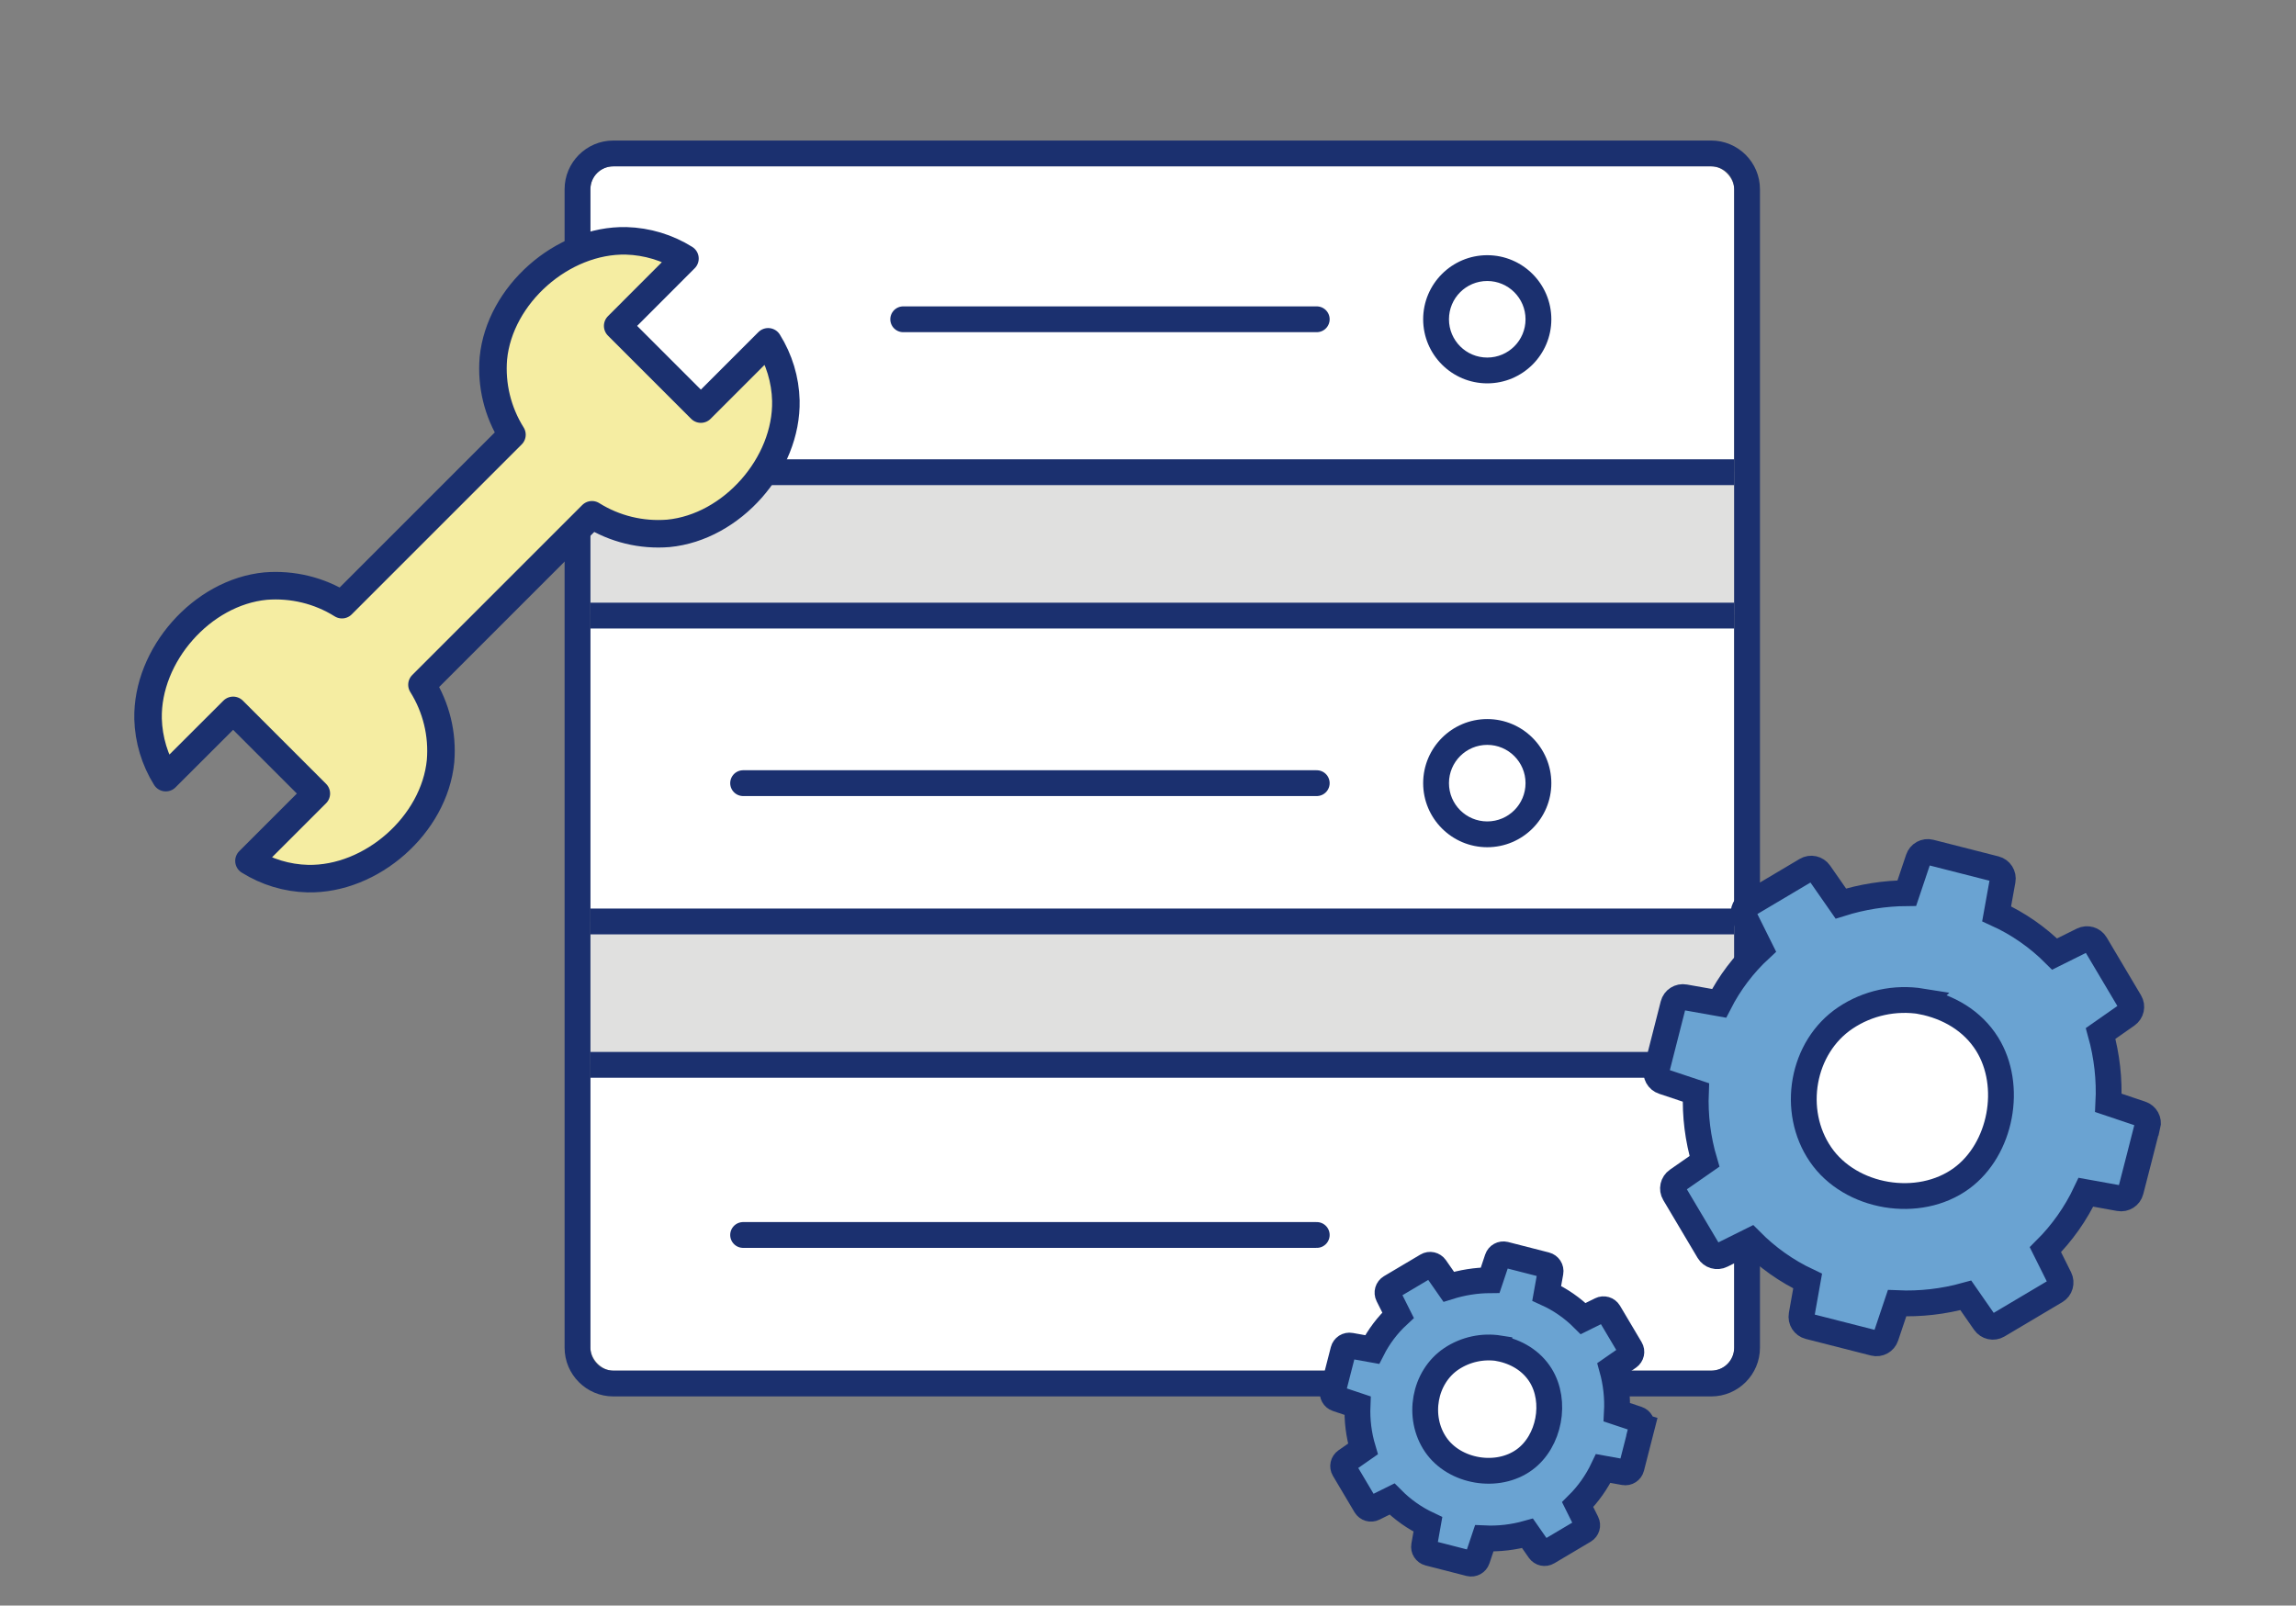 <?xml version="1.0" encoding="UTF-8"?>
<svg id="_レイヤー_2" data-name="レイヤー 2" xmlns="http://www.w3.org/2000/svg" viewBox="0 0 266.89 186.67">
  <rect x="0" y="0" width="266.89" height="186.67" fill="#808080" stroke="none"/>
  <defs>
    <style>
      .cls-1 {
        fill: #e0e0df;
      }

      .cls-2, .cls-3 {
        fill: #fff;
      }

      .cls-4 {
        stroke-linecap: round;
      }

      .cls-4, .cls-5, .cls-6 {
        fill: none;
      }

      .cls-4, .cls-3, .cls-7, .cls-8, .cls-6 {
        stroke: #1b306f;
      }

      .cls-4, .cls-3, .cls-7, .cls-6 {
        stroke-miterlimit: 10;
        stroke-width: 3px;
      }

      .cls-7 {
        fill: #6aa3d2;
      }

      .cls-8 {
        fill: #f5eda2;
        stroke-linejoin: round;
        stroke-width: 3.2px;
      }

      .cls-9 {
        fill: #1b306f;
      }
    </style>
  </defs>
  <g id="_レイヤー_1-2" data-name="レイヤー 1">
    <rect class="cls-2" x="68.63" y="19.34" width="132.96" height="140.02" rx="2.66" ry="2.66"/>
    <rect class="cls-1" x="68.63" y="54.83" width="132.96" height="16.67"/>
    <rect class="cls-1" x="68.63" y="107.13" width="132.96" height="16.67"/>
    <path class="cls-9" d="M198.92,19.34c1.47,0,2.66,1.19,2.66,2.66v134.69c0,1.47-1.19,2.66-2.66,2.66h-127.63c-1.47,0-2.66-1.19-2.66-2.66V22c0-1.47,1.19-2.66,2.66-2.66h127.63M198.92,16.34h-127.63c-3.12,0-5.66,2.54-5.66,5.66v134.69c0,3.12,2.54,5.66,5.66,5.66h127.63c3.12,0,5.66-2.54,5.66-5.66V22c0-3.12-2.54-5.66-5.66-5.66h0Z"/>
    <line class="cls-6" x1="68.63" y1="54.9" x2="201.59" y2="54.9"/>
    <line class="cls-6" x1="68.63" y1="71.57" x2="201.59" y2="71.57"/>
    <line class="cls-6" x1="68.63" y1="107.13" x2="201.59" y2="107.13"/>
    <line class="cls-6" x1="68.63" y1="123.8" x2="201.59" y2="123.8"/>
    <line class="cls-4" x1="104.99" y1="37.12" x2="153.06" y2="37.12"/>
    <g>
      <path class="cls-2" d="M172.88,43.06c-3.28,0-5.94-2.67-5.94-5.95s2.67-5.95,5.94-5.95,5.95,2.67,5.95,5.95-2.67,5.95-5.95,5.95Z"/>
      <path class="cls-9" d="M172.88,32.67c2.45,0,4.45,1.99,4.45,4.45s-1.99,4.45-4.45,4.45-4.45-1.99-4.45-4.45,1.99-4.45,4.45-4.45M172.88,29.67c-4.11,0-7.45,3.34-7.45,7.45s3.34,7.45,7.45,7.45,7.45-3.34,7.45-7.45-3.34-7.45-7.45-7.45h0Z"/>
    </g>
    <line class="cls-4" x1="86.38" y1="91.05" x2="153.06" y2="91.05"/>
    <g>
      <path class="cls-2" d="M172.88,96.99c-3.28,0-5.94-2.67-5.94-5.95s2.67-5.95,5.94-5.95,5.95,2.67,5.95,5.95-2.67,5.95-5.95,5.95Z"/>
      <path class="cls-9" d="M172.88,86.6c2.45,0,4.45,1.99,4.45,4.45s-1.99,4.45-4.45,4.45-4.45-1.99-4.45-4.45,1.99-4.45,4.45-4.45M172.88,83.6c-4.11,0-7.45,3.34-7.45,7.45s3.34,7.45,7.45,7.45,7.45-3.34,7.45-7.45-3.34-7.45-7.45-7.45h0Z"/>
    </g>
    <line class="cls-4" x1="86.38" y1="143.58" x2="153.06" y2="143.58"/>
    <path class="cls-7" d="M190.83,165.86c.09-.37-.12-.75-.48-.87l-2.4-.8c.09-1.71-.1-3.43-.56-5.08l1.93-1.34c.31-.22.41-.64.21-.97-.76-1.28-1.74-2.94-2.51-4.23-.2-.33-.61-.45-.95-.28l-2.04,1.01c-1.23-1.23-2.66-2.22-4.24-2.94l.44-2.45c.07-.38-.17-.74-.54-.84-1.44-.37-3.31-.85-4.76-1.22-.37-.09-.75.12-.87.48l-.84,2.51c-1.64.01-3.26.27-4.82.76l-1.56-2.24c-.22-.31-.64-.41-.97-.21-1.28.76-2.94,1.74-4.23,2.51-.33.2-.45.61-.28.95l1.15,2.3c-1.23,1.14-2.25,2.49-3.01,3.99l-2.51-.45c-.38-.07-.74.16-.84.54-.37,1.44-.85,3.31-1.22,4.76-.09.37.12.75.48.87l2.39.8c-.07,1.7.14,3.4.63,5.04l-1.99,1.39c-.31.22-.41.64-.21.97.76,1.28,1.74,2.94,2.51,4.23.2.33.61.45.95.28l2.12-1.05c1.21,1.22,2.62,2.22,4.17,2.95l-.44,2.48c-.07.38.17.74.54.84,1.44.37,3.31.85,4.76,1.22.37.09.75-.12.87-.48l.82-2.44c1.7.08,3.39-.12,5.03-.58l1.38,1.98c.22.31.64.41.97.21,1.28-.76,2.94-1.74,4.23-2.51.33-.2.45-.61.28-.95l-1.03-2.07c1.23-1.22,2.23-2.64,2.97-4.2l2.44.44c.38.07.74-.17.84-.54.37-1.44.85-3.31,1.22-4.76Z"/>
    <path class="cls-3" d="M174.29,156.77c1.95.38,3.72,1.41,4.79,3.12,1.9,3.05,1.03,7.69-1.87,9.81-3.12,2.29-8.14,1.45-10.32-1.74s-1.37-7.85,1.83-9.99c1.64-1.09,3.63-1.52,5.57-1.21Z"/>
    <path class="cls-7" d="M249.65,130.88c.15-.59-.18-1.19-.76-1.38l-3.81-1.28c.14-2.72-.17-5.45-.9-8.07l3.06-2.14c.5-.35.65-1.02.34-1.54-1.2-2.04-2.77-4.68-3.99-6.72-.31-.52-.97-.71-1.52-.44l-3.24,1.61c-1.95-1.95-4.23-3.54-6.74-4.68l.7-3.89c.11-.6-.26-1.18-.85-1.33-2.29-.59-5.26-1.35-7.57-1.93-.59-.15-1.19.18-1.38.76l-1.34,3.99c-2.6.02-5.19.43-7.67,1.21l-2.48-3.56c-.35-.5-1.02-.65-1.54-.34-2.04,1.2-4.68,2.77-6.72,3.99-.52.31-.71.97-.44,1.52l1.82,3.66c-1.96,1.81-3.58,3.96-4.79,6.33l-4-.71c-.6-.11-1.18.26-1.33.85-.59,2.29-1.35,5.26-1.93,7.57-.15.59.18,1.19.76,1.38l3.8,1.27c-.11,2.71.23,5.41,1,8.01l-3.16,2.2c-.5.35-.65,1.02-.34,1.54,1.2,2.04,2.77,4.68,3.99,6.72.31.52.97.72,1.52.44l3.36-1.67c1.92,1.94,4.16,3.53,6.62,4.69l-.7,3.94c-.11.6.26,1.18.85,1.33,2.29.59,5.26,1.35,7.57,1.93.59.15,1.19-.18,1.38-.76l1.3-3.87c2.7.12,5.39-.19,7.99-.91l2.19,3.15c.35.5,1.02.65,1.54.34,2.04-1.2,4.68-2.77,6.72-3.99.52-.31.71-.97.44-1.52l-1.64-3.29c1.95-1.94,3.54-4.2,4.71-6.68l3.88.7c.6.11,1.18-.26,1.33-.85.6-2.29,1.35-5.26,1.94-7.57Z"/>
    <path class="cls-3" d="M223.37,116.43c3.1.61,5.92,2.23,7.62,4.96,3.02,4.85,1.64,12.22-2.97,15.6-4.96,3.64-12.93,2.31-16.4-2.77-3.47-5.07-2.18-12.48,2.9-15.88,2.6-1.74,5.77-2.42,8.86-1.92Z"/>
    <path class="cls-8" d="M27.1,82.59l-7.83,7.82c-1.28-2.05-1.99-4.41-2.06-6.83-.16-7.42,6.27-14.73,13.66-15.44,3.11-.25,6.23.5,8.88,2.16l19.76-19.76c-1.66-2.65-2.42-5.76-2.16-8.88.72-7.39,8.02-13.82,15.44-13.66,2.42.07,4.78.78,6.83,2.06l-7.82,7.83,9.67,9.67,7.82-7.82c1.28,2.05,2,4.41,2.06,6.83.16,7.42-6.27,14.73-13.66,15.44-3.11.25-6.23-.5-8.88-2.16l-19.76,19.76c1.66,2.65,2.42,5.76,2.16,8.88-.72,7.39-8.02,13.82-15.44,13.66-2.42-.06-4.78-.78-6.83-2.06l7.83-7.83-9.67-9.67Z"/>
    <rect class="cls-5" width="266.89" height="186.67"/>
  </g>
</svg>